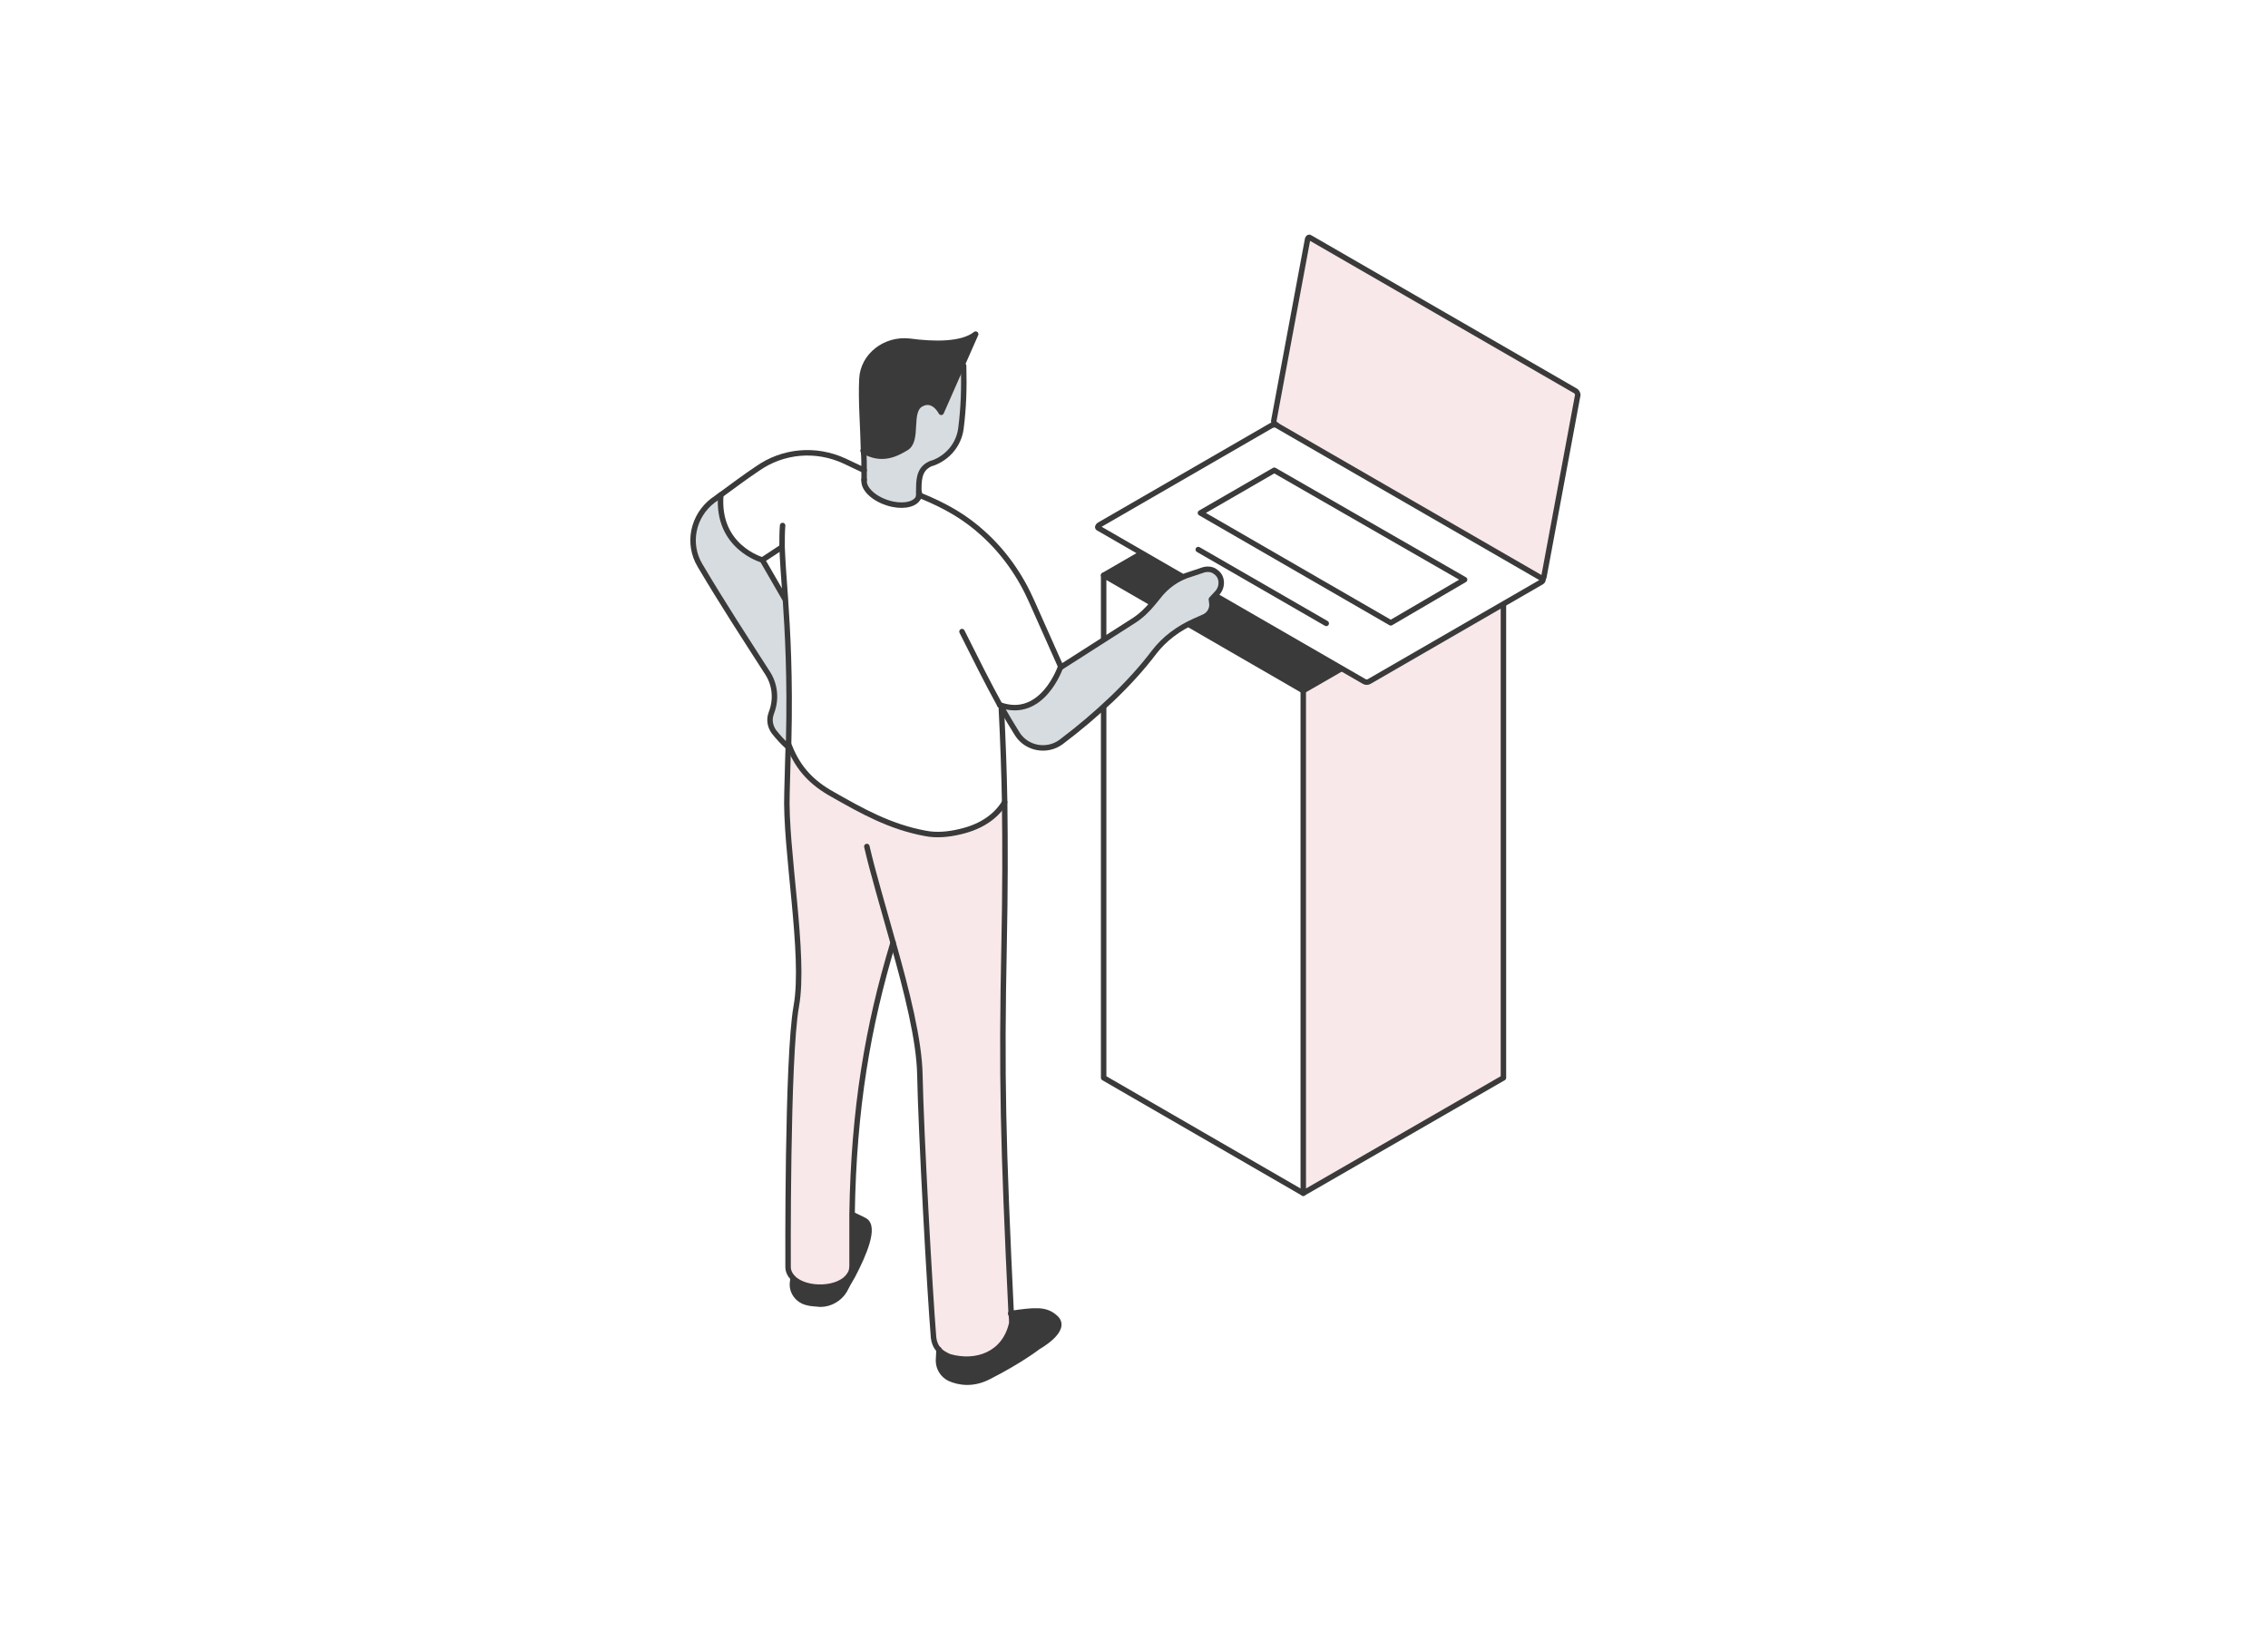 <svg xmlns="http://www.w3.org/2000/svg" xmlns:xlink="http://www.w3.org/1999/xlink" id="Calque_1" x="0px" y="0px" viewBox="0 0 414.7 301.7" style="enable-background:new 0 0 414.7 301.7;" xml:space="preserve"><style type="text/css">	.st0{fill:none;}	.st1{fill:#969A9E;}	.st2{fill:url(#SVGID_00000092443555171739749490000001103089447260593315_);}	.st3{fill:#F8E8E9;}	.st4{fill:#5F646B;}	.st5{fill:#FFFFFF;}	.st6{fill:none;stroke:#3A3A3A;stroke-linecap:round;stroke-linejoin:round;stroke-miterlimit:10;}	.st7{fill:#F8E8E9;stroke:#3A3A3A;stroke-width:0.5;stroke-miterlimit:10;}	.st8{fill:none;stroke:#FFFFFF;stroke-width:2;stroke-linecap:round;stroke-linejoin:round;stroke-dasharray:2.03,12.182;}	.st9{fill:#D7DCE0;}	.st10{fill:#3A3A3A;}	.st11{fill:#B2B2B2;}	.st12{fill:url(#SVGID_00000162315807106533047110000000173823323607780261_);}	.st13{fill:#373A3A;}	.st14{fill:none;stroke:#373A3A;stroke-linecap:round;stroke-linejoin:round;stroke-miterlimit:10;}	.st15{fill:#DAE0E5;}</style><pattern y="301.7" width="16" height="19" patternUnits="userSpaceOnUse" id="New_Pattern_Swatch_3" viewBox="5.5 -22.2 16 19" style="overflow:visible;">	<g>		<rect x="5.5" y="-22.2" class="st0" width="16" height="19"></rect>		<g>			<polygon class="st1" points="21.5,0 16,-3.2 21.5,-6.4 27,-3.2    "></polygon>			<polygon class="st1" points="13.5,-9.5 8,-12.7 13.5,-15.9 19,-12.7    "></polygon>		</g>		<g>			<polygon class="st1" points="5.5,0 0,-3.2 5.5,-6.4 11,-3.2    "></polygon>		</g>		<g>			<polygon class="st1" points="21.5,-19 16,-22.2 21.5,-25.4 27,-22.2    "></polygon>		</g>		<g>			<polygon class="st1" points="5.5,-19 0,-22.2 5.5,-25.4 11,-22.2    "></polygon>		</g>	</g></pattern><pattern y="301.7" width="16" height="19" patternUnits="userSpaceOnUse" id="SVGID_1_" viewBox="5.5 -22.2 16 19" style="overflow:visible;">	<g>		<rect x="5.5" y="-22.2" class="st0" width="16" height="19"></rect>		<g>			<rect x="5.5" y="-22.2" class="st0" width="16" height="19"></rect>			<g>				<rect x="5.5" y="-22.2" class="st0" width="16" height="19"></rect>				<g>					<rect x="5.5" y="-22.2" class="st0" width="16" height="19"></rect>					<g>						<polygon class="st1" points="21.5,-25.4 16,-22.2 21.5,-19 27,-22.2       "></polygon>						<polygon class="st1" points="13.5,-15.9 8,-12.7 13.5,-9.5 19,-12.7       "></polygon>					</g>					<g>						<polygon class="st1" points="5.5,-25.4 0,-22.2 5.5,-19 11,-22.2       "></polygon>					</g>					<g>						<polygon class="st1" points="21.5,-6.4 16,-3.2 21.5,0 27,-3.2       "></polygon>					</g>					<g>						<polygon class="st1" points="5.5,-6.4 0,-3.2 5.5,0 11,-3.2       "></polygon>					</g>				</g>			</g>		</g>	</g></pattern><pattern id="SVGID_00000112617229793428364700000012963299071933116587_" xlink:href="#SVGID_1_" patternTransform="matrix(0.217 0 0 -0.217 -24995.469 -7076.806)"></pattern><path style="fill:url(#SVGID_00000112617229793428364700000012963299071933116587_);" d="M-208.9,170.2 c-17.4-12.1-37.6-20.3-58.3-24.4c-7.9-1.6-15.5,3.4-15.6,11.9c-0.3,19.4-13.8,37-32.5,42.3c-4.3,1.2-7.2,4.7-8.4,8.6 c-9.2-1.7-18.5-3.3-27.9-3.1c-6,0.1-7.4,7.5-2.9,10.7c16.6,11.6,38.8,15.2,58.4,18.5c19.9,3.3,40.6,5.2,60.8,4.4 c17.1-0.6,42-3.8,50.2-21.3C-175.4,197.4-193.9,180.7-208.9,170.2z M-283.9,213c0.6-0.6,1.2-1.2,1.8-1.9c-0.3,0.8-0.7,1.6-1,2.4 c-0.1,0.3-0.2,0.6-0.3,0.9l-1.7-0.2C-284.7,213.8-284.3,213.4-283.9,213z M-254.8,212.9c0.2,1.2,0.5,2.5,1,3.6 c-0.9,0-1.9-0.1-2.8-0.1C-256,215.3-255.4,214.1-254.8,212.9z"></path><g id="XMLID_42_">	<g>		<path class="st3" d="M-244.7,44.2l-3,60c-1.5,29.6-16.4,64.1-39.1,89.3c-2.8,3.1-5.8,6.3-8.6,9.3c-9.6,9.8-20.2,15.7-29.8,17.2   c-3,0.5-5.8,0.7-8.6,0.8c-7.3,0.3-13.7-1.2-19.2-4.5l-0.5-0.3c-11.3-6.8-18.4-20.7-19.2-39.4l-3-56.6   c13.9-8.1,25.2-27.7,25.2-43.7l80.7-46.5C-269.9,45.7-258.6,52.2-244.7,44.2z M-310.3,171.1c20-11.6,36.3-39.7,36.3-62.8   c0-23.2-16.2-32.5-36.3-20.9s-36.3,39.7-36.3,62.8C-346.4,173.2-330.2,182.7-310.3,171.1z"></path>		<path class="st4" d="M-261.8,33.6l17.1,10.4c-13.9,8.1-25.2,1.5-25.2-14.6l0.2-0.3L-261.8,33.6z"></path>		<polygon class="st4" points="-269.7,29.3 -269.9,29.6 -350.6,76.2 -367.6,66.4 -287,19.7   "></polygon>		<path class="st5" d="M-274.1,108.3c0,23.2-16.2,51.2-36.3,62.8c-20,11.6-36.3,2.2-36.3-20.9c0-23.2,16.2-51.2,36.3-62.8   S-274.1,85.3-274.1,108.3z M-306.8,139.3l20.7-35.9l-6-3.5l-20.7,35.9l-13.7-7.9l-6,10.3l19.7,11.4L-306.8,139.3z"></path>		<path class="st4" d="M-367.6,66.4l17.1,9.8c0,16.1-11.3,35.6-25.2,43.7l-17.1-9.8C-378.9,102-367.6,82.5-367.6,66.4z"></path>		<path class="st4" d="M-353.5,216l-16.6-9.6c-11.6-6.8-18.9-20.7-19.9-39.7l-3-56.6l17.1,9.8l3,56.6   C-371.9,195.3-365,209.2-353.5,216z"></path>	</g>	<g>		<path class="st6" d="M-353.5,216c-11.3-6.8-18.4-20.7-19.2-39.4l-3-56.6c13.9-8.1,25.2-27.7,25.2-43.7l80.7-46.5   c0,16.1,11.3,22.7,25.2,14.6l-3,60c-1.5,29.6-16.4,64.1-39.1,89.3c-2.8,3.1-5.8,6.3-8.6,9.3c-9.6,9.8-20.2,15.7-29.8,17.2   c-3,0.5-5.8,0.7-8.6,0.8c-7.3,0.3-13.7-1.2-19.2-4.5"></path>		<path class="st6" d="M-274.1,108.3c0-23.2-16.2-32.5-36.3-20.9s-36.3,39.7-36.3,62.8c0,23.2,16.2,32.5,36.3,20.9   C-290.3,159.5-274.1,131.5-274.1,108.3z"></path>		<path class="st6" d="M-244.7,44.2l-17.1-10.4L-287,19.9l-80.6,46.5c0,16.1-11.3,35.6-25.2,43.7l3,56.6c1,19,8.3,33,19.9,39.7   l17.1,9.8"></path>		<line class="st6" x1="-367.6" y1="66.4" x2="-350.6" y2="76.2"></line>		<line class="st6" x1="-392.8" y1="110.1" x2="-375.9" y2="119.9"></line>	</g></g><path class="st7" d="M-299.6,117.4c0,1.4,0,2.7,0,4.1c0,3.8,0,7.5,0,11.3c0,0.8-0.4,1.4-1,1.9c-0.3,0.2-0.6,0.4-0.9,0.1 c-0.2-0.2-0.3-0.5-0.3-0.8c0-2.6,0-5.1-0.1-7.7c0-3,0-6,0-9c0-1.5,0.7-2.6,2.1-3.3c0.5-0.3,0.9-0.2,1.4,0.3c2.9,3.2,5.9,6.3,8.8,9.5 c0.2,0.2,0.4,0.4,0.6,0.7c0-1.3,0-2.5,0-3.6c0-3.9,0-7.8,0-11.7c0-0.8,0.3-1.5,1-2c0.2-0.1,0.6-0.2,0.8-0.1c0.2,0.1,0.4,0.5,0.4,0.7 c0,1.5,0,3,0,4.5c0,4.1,0,8.2,0,12.3c0,1.4-0.7,2.5-1.9,3.2c-0.7,0.4-1.1,0.3-1.6-0.3c-3-3.2-6-6.5-9-9.7 C-299.3,117.7-299.4,117.6-299.6,117.4z"></path><path class="st7" d="M-318.5,135c0-2.8,0-5.6,0-8.4c0-1.1,0.4-1.9,1.4-2.5c1.8-1,3.6-2,5.3-3.1c1-0.6,2-1.1,3.1-1.3 c1.8-0.3,3,0.4,3.4,2.2c0.4,1.9,0.1,3.7-0.6,5.4c-1.2,2.8-3.3,4.8-5.9,6.4c-1.4,0.8-2.7,1.6-4.1,2.4c-0.3,0.1-0.4,0.3-0.4,0.6 c0,1.8,0,3.7,0,5.6c0,0.8-0.3,1.5-1,2c-0.3,0.2-0.6,0.4-0.9,0.2c-0.2-0.2-0.3-0.5-0.3-0.8C-318.5,140.7-318.5,137.9-318.5,135 L-318.5,135z M-316.2,133.8l0.1,0.1c2-1.2,4-2.4,5.9-3.7c0.7-0.5,1.2-1.2,1.7-1.8c0.9-1.2,1.3-2.6,1.1-4.1c-0.2-1.3-1-1.9-2.3-1.5 c-0.8,0.2-1.5,0.6-2.2,0.9c-1.4,0.7-2.7,1.5-4,2.3c-0.3,0.2-0.4,0.3-0.4,0.6c0,1.8,0,3.6,0,5.4 C-316.2,132.6-316.2,133.2-316.2,133.8z"></path><path class="st7" d="M-329.5,148.7c0.1-0.2,0.1-0.4,0.2-0.5c1.9-6.4,3.7-12.9,5.6-19.3c0.2-0.7,0.5-1.3,1.1-1.6 c0.2-0.1,0.6-0.2,0.8-0.1c0.2,0.1,0.3,0.5,0.3,0.8c-0.2,0.9-0.4,1.7-0.6,2.5c-1.8,6.1-3.6,12.2-5.4,18.4c-0.3,1.1-0.9,2.1-2,2.7 c-0.9,0.5-1.4,0.3-1.8-0.6c-1.6-3.6-3.2-7.2-4.8-10.8c-0.4-0.9-0.8-1.8-1.2-2.7c-0.4-0.8,0.5-2.3,1.4-2.3c0.4,0,0.6,0.2,0.7,0.5 c1,2.2,1.9,4.4,2.9,6.5c0.9,2.1,1.8,4.1,2.7,6.2C-329.7,148.4-329.6,148.5-329.5,148.7z"></path><line class="st8" x1="-339.3" y1="442.2" x2="-234" y2="381"></line><line class="st8" x1="-170.1" y1="391.5" x2="-96.8" y2="488.9"></line><g id="XMLID_73_">	<g>		<path class="st3" d="M-246.7,431.6V555c0,2.5-1.6,5-4.6,6.8l-49.9,28.8c-7,3.9-19,3.4-27-1.1l-60.1-34.7c-4.3-2.5-6.6-5.7-6.6-8.8   V422.6c0,3,2.3,6.3,6.6,8.8l60.1,34.7c8,4.6,20,5.2,27,1.1l49.9-28.8C-248.3,436.6-246.7,434.1-246.7,431.6z M-261.9,520.8v-46.7   c0-2.9-1.8-4.3-3.9-3l-15.7,9.1c-2.1,1.3-3.9,4.6-3.9,7.7v46.8c0,2.9,1.8,4.3,3.9,3l15.7-9.1   C-263.7,527.2-261.9,523.8-261.9,520.8z M-329.7,499.3c0-3.6-2.1-7.5-4.6-9.1l-41.7-24.1c-0.7-0.4-1.3-0.5-2-0.5   c-1.6,0-2.9,1.6-2.9,4.1c0,3.6,2.1,7.5,4.8,9.1l41.8,24.1c0.7,0.4,1.3,0.5,1.8,0.5C-330.7,503.4-329.7,502-329.7,499.3z    M-329.7,523.1c0-3.6-2.1-7.5-4.6-9.1l-41.7-24.1c-0.7-0.4-1.3-0.5-2-0.5c-1.6,0-2.9,1.6-2.9,4.1c0,3.6,2.1,7.5,4.8,9.1l41.8,24.1   c0.7,0.4,1.3,0.5,2,0.5C-330.7,527.2-329.7,525.8-329.7,523.1z M-329.7,546.9c0-3.6-2.1-7.5-4.6-9.1l-41.7-24.1   c-0.7-0.4-1.3-0.5-2-0.5c-1.6,0-2.9,1.6-2.9,4.1c0,3.6,2.1,7.5,4.8,9.1l41.8,24.1c0.7,0.4,1.3,0.5,1.8,0.5   C-330.7,551-329.7,549.6-329.7,546.9z"></path>		<path class="st3" d="M-246.7,431.6c0,2.5-1.6,5-4.6,6.8l-49.9,28.8c-7,3.9-19,3.4-27-1.1l-60.1-34.7c-4.3-2.5-6.6-5.7-6.6-8.8   c0-2.5,1.6-5,4.6-6.8l49.9-28.8c7-3.9,19-3.4,27,1.1l60.1,34.7C-249,425.3-246.7,428.5-246.7,431.6z M-289.3,433.4   c2.1-1.3,1.8-3.2-0.5-4.6l-33.8-19.5c-2.3-1.4-5.9-1.6-8-0.4l-20.7,12c-2.1,1.3-1.8,3.2,0.5,4.6L-318,445c2.3,1.4,5.9,1.6,8,0.4   L-289.3,433.4z"></path>		<path class="st9" d="M-261.9,474.1v46.8c0,2.9-1.8,6.4-3.9,7.7l-15.7,9.1c-2.1,1.3-3.9,0-3.9-3v-47c0-2.9,1.8-6.4,3.9-7.7   l15.7-9.1C-263.7,469.6-261.9,471.1-261.9,474.1z M-273.7,495.7c2.7-1.6,4.8-5.4,4.8-8.4s-2.1-4.3-4.8-2.9   c-2.7,1.6-4.8,5.4-4.8,8.4C-278.5,495.9-276.4,497.2-273.7,495.7z"></path>		<path class="st5" d="M-268.9,487.3c0,3-2.1,6.8-4.8,8.4c-2.7,1.6-4.8,0.4-4.8-2.9c0-3,2.1-6.8,4.8-8.4   C-271,482.9-268.9,484.1-268.9,487.3z"></path>		<path class="st10" d="M-289.8,428.7c2.3,1.4,2.7,3.4,0.5,4.6l-20.7,12c-2.1,1.3-5.7,1.1-8-0.4l-33.8-19.5   c-2.3-1.4-2.7-3.4-0.5-4.6l20.7-12c2.1-1.3,5.7-1.1,8,0.4L-289.8,428.7z"></path>		<path class="st9" d="M-334.3,490.4c2.7,1.4,4.6,5.5,4.6,9.1c0,2.7-1.3,4.1-2.9,4.1c-0.5,0-1.3-0.2-1.8-0.5l-41.7-24.1   c-2.7-1.4-4.8-5.5-4.8-9.1c0-2.7,1.3-4.1,2.9-4.1c0.5,0,1.3,0.2,2,0.5L-334.3,490.4z"></path>		<path class="st9" d="M-334.3,514c2.7,1.4,4.6,5.5,4.6,9.1c0,2.7-1.3,4.1-2.9,4.1c-0.5,0-1.3-0.2-2-0.5l-41.7-24.1   c-2.7-1.4-4.8-5.5-4.8-9.1c0-2.7,1.3-4.1,2.9-4.1c0.5,0,1.3,0.2,2,0.5L-334.3,514z"></path>		<path class="st9" d="M-334.3,537.8c2.7,1.4,4.6,5.5,4.6,9.1c0,2.7-1.3,4.1-2.9,4.1c-0.5,0-1.3-0.2-1.8-0.5l-41.7-24.1   c-2.7-1.4-4.8-5.5-4.8-9.1c0-2.7,1.3-4.1,2.9-4.1c0.5,0,1.3,0.2,2,0.5L-334.3,537.8z"></path>	</g>	<g>		<path class="st6" d="M-246.7,431.6c0,2.5-1.6,5-4.6,6.8l-49.9,28.8c-7,3.9-19,3.4-27-1.1l-60.1-34.7c-4.3-2.5-6.6-5.7-6.6-8.8   c0-2.5,1.6-5,4.6-6.8l49.9-28.8c7-3.9,19-3.4,27,1.1l60.1,34.7C-249,425.3-246.7,428.5-246.7,431.6z"></path>		<path class="st6" d="M-289.3,433.4l-20.7,12c-2.1,1.3-5.7,1.1-8-0.4l-33.8-19.5c-2.3-1.4-2.7-3.4-0.5-4.6l20.7-12   c2.1-1.3,5.7-1.1,8,0.4l33.8,19.5C-287.5,430.1-287.1,432.1-289.3,433.4z"></path>		<path class="st6" d="M-246.7,431.6V555c0,2.5-1.6,5-4.6,6.8l-49.9,28.8c-7,3.9-19,3.4-27-1.1l-60.1-34.7c-4.3-2.5-6.6-5.7-6.6-8.8   V422.6"></path>		<path class="st6" d="M-334.3,502.9l-41.7-24.1c-2.7-1.4-4.8-5.5-4.8-9.1c0-2.7,1.3-4.1,2.9-4.1c0.5,0,1.3,0.2,2,0.5l41.6,24.1   c2.7,1.4,4.6,5.5,4.6,9.1c0,2.7-1.3,4.1-2.9,4.1C-333.1,503.4-333.8,503.3-334.3,502.9z"></path>		<path class="st6" d="M-334.3,526.7l-41.7-24.1c-2.7-1.4-4.8-5.5-4.8-9.1c0-2.7,1.3-4.1,2.9-4.1c0.5,0,1.3,0.2,2,0.5l41.6,24.1   c2.7,1.4,4.6,5.5,4.6,9.1c0,2.7-1.3,4.1-2.9,4.1C-333.1,527.2-333.8,527-334.3,526.7z"></path>		<path class="st6" d="M-334.3,550.5l-41.7-24.1c-2.7-1.4-4.8-5.5-4.8-9.1c0-2.7,1.3-4.1,2.9-4.1c0.5,0,1.3,0.2,2,0.5l41.6,24.1   c2.7,1.4,4.6,5.5,4.6,9.1c0,2.7-1.3,4.1-2.9,4.1C-333.1,551-333.8,550.8-334.3,550.5z"></path>		<path class="st6" d="M-265.8,528.5l-15.7,9.1c-2.1,1.3-3.9,0-3.9-3v-46.8c0-2.9,1.8-6.4,3.9-7.7l15.7-9.1c2.1-1.3,3.9,0,3.9,3   v46.8C-261.9,523.8-263.7,527.2-265.8,528.5z"></path>		<path class="st6" d="M-268.9,487.3c0-3-2.1-4.3-4.8-2.9c-2.7,1.6-4.8,5.4-4.8,8.4s2.1,4.3,4.8,2.9   C-271,494.1-268.9,490.4-268.9,487.3z"></path>	</g></g><g id="XMLID_28_">	<g>		<polygon class="st3" points="-136.1,366.7 -136.1,388.6 -141.8,390 -141.8,381.2 -149,376.5 -146.1,369.1   "></polygon>		<path class="st5" d="M-173,376.9c1.6-1.3,2.9-2.7,3.9-4.2c0.6-0.8,1-1.7,1.4-2.6c4-10.2-7.1-20.4-24.8-22.7   c-17.7-2.3-35.3,4.1-39.3,14.3c-1.5,3.8-0.9,7.6,1.4,11c1,1.5,2.3,2.9,3.9,4.1c4.5,3.7,11.3,6.5,19.5,7.5   C-193.7,386.2-180.4,383-173,376.9z M-137.4,358.6l1.3,8.1l-10,2.4l-2.9,7.4l7.2,4.7l-7.2,7l-10.5-1.4l-9.9,5l1.1,6.2l-13,3.1   l-7.1-4.7l-13.1,0.7l-5.5,5.4l-13.7-1.8l-0.9-6.2l-11.3-3.9l-9.9,2.5l-9.2-6.1l5.6-5.4l-5.2-7l-10.6-1.4l-1.3-8.1l5.7-1.4l0,0   l4.3-1l2.9-7.4l-7.2-4.7l7.2-7l10.5,1.4l9.9-5l-1.1-6.2l12.9-3.2l7.1,4.7l13.1-0.7l5.5-5.4l13.7,1.8l0.9,6.2l11.3,3.9l9.9-2.5   l9.2,6.1l-5.6,5.4l5.2,7l0.4,0.1l0,0L-137.4,358.6z"></path>		<polygon class="st5" points="-141.8,390 -141.8,403.1 -149,410.1 -149,388.1 -141.8,381.2   "></polygon>		<polygon class="st3" points="-147.6,344.9 -147.6,357.3 -147.6,357.3 -148,357.2 -153.2,350.3   "></polygon>		<polygon class="st3" points="-149,398.4 -149,410.1 -159.6,408.6 -168.4,413.1 -168.4,397.9 -169.5,391.7 -159.6,386.7    -149,388.1   "></polygon>		<path class="st3" d="M-192.5,347.4c17.7,2.3,28.8,12.5,24.8,22.7c-0.4,0.9-0.8,1.8-1.4,2.6c-1,1.5-2.3,2.9-3.9,4.2   c-4.5-3.7-11.3-6.4-19.5-7.5c-13.3-1.7-26.6,1.5-34.1,7.5c-1.6-1.3-2.9-2.7-3.9-4.1c-2.3-3.4-2.9-7.2-1.4-11   C-227.8,351.5-210.2,345.1-192.5,347.4z"></path>		<polygon class="st5" points="-168.4,413.1 -168.4,419.9 -181.3,423 -181.3,401.1 -168.4,397.9   "></polygon>		<polygon class="st3" points="-181.3,401.1 -181.3,423 -188.4,418.3 -201.5,419 -207,424.4 -207,402.5 -201.5,397.1 -188.4,396.4      "></polygon>		<polygon class="st5" points="-207,402.5 -207,424.4 -220.7,422.6 -220.7,400.7   "></polygon>		<polygon class="st3" points="-220.7,400.7 -220.7,422.6 -221.6,416.4 -232.9,412.5 -242.8,415 -242.8,393 -232.9,390.5    -221.6,394.4   "></polygon>		<polygon class="st5" points="-242.8,393 -242.8,415 -252.1,408.9 -252.1,386.9   "></polygon>		<polygon class="st3" points="-251.6,374.6 -246.4,381.6 -252.1,386.9 -252.1,396.5 -262.2,395.2 -263.5,387.1 -263.5,365.2    -262.2,373.3   "></polygon>		<polygon class="st3" points="-250.6,355.4 -253.5,362.8 -257.7,363.8 -257.8,363.8 -257.8,350.7   "></polygon>	</g>	<g>		<polygon class="st6" points="-141.8,381.2 -149,376.5 -146.1,369.1 -136.1,366.7 -137.4,358.6 -147.6,357.3 -147.6,357.3    -148,357.2 -153.2,350.3 -147.6,344.9 -156.8,338.8 -166.7,341.3 -178,337.4 -178.9,331.2 -192.6,329.4 -198.1,334.8    -211.2,335.5 -218.3,330.7 -231.2,333.9 -230.1,340.2 -240,345.2 -250.6,343.7 -257.8,350.7 -250.6,355.4 -253.5,362.8    -257.7,363.8 -257.7,363.8 -263.5,365.2 -262.2,373.3 -251.6,374.6 -246.4,381.6 -252.1,386.9 -242.8,393 -232.9,390.5    -221.6,394.4 -220.7,400.7 -207,402.5 -201.5,397.1 -188.4,396.4 -181.3,401.1 -168.4,397.9 -169.5,391.7 -159.6,386.7    -149,388.1   "></polygon>		<path class="st6" d="M-226.6,376.9c-1.6-1.3-2.9-2.7-3.9-4.1c-2.3-3.4-2.9-7.2-1.4-11c4-10.2,21.6-16.6,39.3-14.3   s28.8,12.5,24.8,22.7c-0.4,0.9-0.8,1.8-1.4,2.6c-1,1.5-2.3,2.9-3.9,4.2c-7.5,6.1-20.7,9.3-34.1,7.5   C-215.3,383.3-222.1,380.6-226.6,376.9z"></path>		<path class="st6" d="M-226.6,376.9L-226.6,376.9c7.5-6.1,20.8-9.3,34.1-7.5c8.2,1.1,15,3.9,19.5,7.5l0,0"></path>		<polyline class="st6" points="-263.5,365.2 -263.5,387.1 -262.2,395.2 -252.1,396.5   "></polyline>		<line class="st6" x1="-257.8" y1="350.7" x2="-257.8" y2="363.8"></line>		<line class="st6" x1="-242.8" y1="393" x2="-242.8" y2="415"></line>		<line class="st6" x1="-220.7" y1="400.7" x2="-220.7" y2="422.6"></line>		<line class="st6" x1="-207" y1="402.5" x2="-207" y2="424.4"></line>		<line class="st6" x1="-181.3" y1="401.1" x2="-181.3" y2="423"></line>		<polyline class="st6" points="-168.4,397.9 -168.4,419.9 -181.3,423 -188.4,418.3 -201.5,419 -207,424.4 -220.7,422.6    -221.6,416.4 -232.9,412.5 -242.8,415 -252.1,408.9 -252.1,386.9   "></polyline>		<polyline class="st6" points="-136.1,366.7 -136.1,388.6 -141.8,390   "></polyline>		<line class="st6" x1="-149" y1="388.1" x2="-149" y2="410.1"></line>		<polyline class="st6" points="-141.8,381.2 -141.8,403.1 -149,410.1 -159.6,408.6 -168.4,413.1   "></polyline>		<line class="st6" x1="-147.6" y1="344.9" x2="-147.6" y2="357.3"></line>	</g></g><g>	<path class="st9" d="M-30.2,494.9v6.1c0,7.3-4.4,15.7-9.8,18.8l-112.1,64.7c-2.5,1.5-4.8,1.5-6.6,0.4c-2-1.2-3.3-4-3.3-7.9v-6.1  L-30.2,494.9z"></path>	<path class="st5" d="M-30.2,415.8v79.1L-162,571v-79.1c0-7.3,4.4-15.7,9.8-18.8l112.1-64.7c2.4-1.4,4.6-1.5,6.3-0.6  C-31.6,408.9-30.2,411.7-30.2,415.8z M-40.7,450.2v-21.1c0-1.2-0.9-1.7-1.9-1.1c-1.1,0.6-1.9,2.1-1.9,3.4v21c0,1.2,0.9,1.7,1.9,1.1  C-41.5,452.9-40.7,451.4-40.7,450.2z M-50.4,465v-17c0-1.2-0.9-1.7-1.9-1.1c-1.1,0.6-1.9,2.1-1.9,3.4v17c0,1.2,0.9,1.7,1.9,1.1  C-51.2,467.8-50.4,466.3-50.4,465z M-60.1,481.4v-20c0-1.2-0.9-1.7-1.9-1.1c-1.1,0.6-1.9,2.1-1.9,3.4v20c0,1.2,0.9,1.7,1.9,1.1  C-61,484.1-60.1,482.6-60.1,481.4z M-69.8,473.7v-11.8c0-1.2-0.9-1.7-1.9-1.1c-1.1,0.6-1.9,2.1-1.9,3.4V476c0,1.2,0.9,1.7,1.9,1.1  C-70.7,476.4-69.8,474.9-69.8,473.7z M-79.6,471.5v-20c0-1.2-0.9-1.7-1.9-1.1c-1.1,0.6-1.9,2.1-1.9,3.4v20c0,1.2,0.9,1.7,1.9,1.1  C-80.4,474.3-79.6,472.8-79.6,471.5z M-89.3,497.5v-25.2c0-1.2-0.9-1.7-1.9-1.1c-1.1,0.6-1.9,2.1-1.9,3.4v25.2  c0,1.2,0.9,1.7,1.9,1.1C-90.2,500.2-89.3,498.7-89.3,497.5z M-99,498.3v-9.2c0-1.2-0.9-1.7-1.9-1.1c-1.1,0.6-1.9,2.1-1.9,3.4v9.2  c0,1.2,0.9,1.7,1.9,1.1C-99.9,501.1-99,499.5-99,498.3z M-108.8,512.4v-16.6c0-1.2-0.9-1.7-1.9-1.1c-1.1,0.6-1.9,2.1-1.9,3.4v16.7  c0,1.2,0.9,1.7,1.9,1.1C-109.6,515.2-108.8,513.7-108.8,512.4z M-118.5,509.5V488c0-1.2-0.9-1.7-1.9-1.1c-1.1,0.6-1.9,2.1-1.9,3.4  v21.5c0,1.2,0.9,1.7,1.9,1.1C-119.4,512.3-118.5,510.8-118.5,509.5z M-128.2,505.9v-30c0-1.2-0.9-1.7-1.9-1.1  c-1.1,0.6-1.9,2.1-1.9,3.4v30c0,1.2,0.9,1.7,1.9,1.1C-129.1,508.7-128.2,507.2-128.2,505.9z M-138,513.4v-11.5  c0-1.2-0.9-1.7-1.9-1.1c-1.1,0.6-1.9,2.1-1.9,3.4v11.5c0,1.2,0.9,1.7,1.9,1.1C-138.8,516.1-138,514.6-138,513.4z M-140.4,542.6  v-3.5c0-2.6-1.6-3.8-3.5-2.7l-4.1,2.4c-2,1.1-3.5,4.2-3.5,6.8v3.5c0,2.6,1.6,3.8,3.5,2.7l4.1-2.4  C-141.9,548.2-140.4,545.2-140.4,542.6z M-147.7,517.9V509c0-1.2-0.9-1.7-1.9-1.1c-1.1,0.6-1.9,2.1-1.9,3.4v8.9  c0,1.2,0.9,1.7,1.9,1.1C-148.6,520.6-147.7,519.1-147.7,517.9z"></path>	<path class="st3" d="M-33.7,407.7L-33.7,407.7c-1.7-0.9-3.9-0.8-6.3,0.6L-152.1,473c-5.4,3.1-9.8,11.6-9.8,18.8V577  c0,3.9,1.3,6.6,3.3,7.9l0,0l-12.9-7.5c-2.1-1.2-3.4-4-3.4-8v-85.2c0-7.3,4.4-15.7,9.8-18.8L-53,400.6c2.5-1.4,4.7-1.5,6.4-0.5  L-33.7,407.7z"></path>	<path class="st10" d="M-40.7,429.1v21.1c0,1.2-0.9,2.7-1.9,3.4c-1.1,0.6-1.9,0.1-1.9-1.1v-21.1c0-1.2,0.9-2.7,1.9-3.4  C-41.5,427.4-40.7,427.9-40.7,429.1z"></path>	<path class="st10" d="M-50.4,448v17c0,1.2-0.9,2.7-1.9,3.4c-1.1,0.6-1.9,0.1-1.9-1.1v-17c0-1.2,0.9-2.7,1.9-3.4  C-51.2,446.3-50.4,446.8-50.4,448z"></path>	<path class="st10" d="M-60.1,461.4v20c0,1.2-0.9,2.7-1.9,3.4c-1.1,0.6-1.9,0.1-1.9-1.1v-20c0-1.2,0.9-2.7,1.9-3.4  C-61,459.7-60.1,460.2-60.1,461.4z"></path>	<path class="st10" d="M-69.8,461.9v11.8c0,1.2-0.9,2.7-1.9,3.4c-1.1,0.6-1.9,0.1-1.9-1.1v-11.8c0-1.2,0.9-2.7,1.9-3.4  C-70.7,460.1-69.8,460.6-69.8,461.9z"></path>	<path class="st10" d="M-79.6,451.6v20c0,1.2-0.9,2.7-1.9,3.4c-1.1,0.6-1.9,0.1-1.9-1.1v-20c0-1.2,0.9-2.7,1.9-3.4  C-80.4,449.8-79.6,450.3-79.6,451.6z"></path>	<path class="st10" d="M-89.3,472.3v25.2c0,1.2-0.9,2.7-1.9,3.4c-1.1,0.6-1.9,0.1-1.9-1.1v-25.2c0-1.2,0.9-2.7,1.9-3.4  C-90.2,470.6-89.3,471.1-89.3,472.3z"></path>	<path class="st10" d="M-99,489.1v9.2c0,1.2-0.9,2.7-1.9,3.4c-1.1,0.6-1.9,0.1-1.9-1.1v-9.2c0-1.2,0.9-2.7,1.9-3.4  C-99.9,487.3-99,487.8-99,489.1z"></path>	<path class="st10" d="M-108.8,495.8v16.6c0,1.2-0.9,2.7-1.9,3.4c-1.1,0.6-1.9,0.1-1.9-1.1V498c0-1.2,0.9-2.7,1.9-3.4  C-109.6,494.1-108.8,494.6-108.8,495.8z"></path>	<path class="st10" d="M-118.5,488.1v21.5c0,1.2-0.9,2.7-1.9,3.4c-1.1,0.6-1.9,0.1-1.9-1.1v-21.5c0-1.2,0.9-2.7,1.9-3.4  C-119.4,486.4-118.5,486.9-118.5,488.1z"></path>	<path class="st10" d="M-128.2,475.9v30c0,1.2-0.9,2.7-1.9,3.4c-1.1,0.6-1.9,0.1-1.9-1.1v-30c0-1.2,0.9-2.7,1.9-3.4  C-129.1,474.2-128.2,474.7-128.2,475.9z"></path>	<path class="st10" d="M-138,501.9v11.5c0,1.2-0.9,2.7-1.9,3.4c-1.1,0.6-1.9,0.1-1.9-1.1v-11.5c0-1.2,0.9-2.7,1.9-3.4  C-138.8,500.2-138,500.7-138,501.9z"></path>	<path class="st10" d="M-140.4,539.1v3.5c0,2.6-1.6,5.6-3.5,6.8l-4.1,2.4c-2,1.1-3.5-0.1-3.5-2.7v-3.5c0-2.6,1.6-5.6,3.5-6.8  l4.1-2.4C-141.9,535.3-140.4,536.5-140.4,539.1z"></path>	<path class="st10" d="M-147.7,509v8.9c0,1.2-0.9,2.7-1.9,3.4c-1.1,0.6-1.9,0.1-1.9-1.1v-8.9c0-1.2,0.9-2.7,1.9-3.4  C-148.6,507.3-147.7,507.8-147.7,509z"></path>	<path class="st6" d="M-30.2,494.9v6.1c0,7.3-4.4,15.7-9.8,18.8l-112.1,64.7c-2.5,1.5-4.8,1.5-6.6,0.4c-2-1.2-3.3-4-3.3-7.9v-85.2  c0-7.3,4.4-15.7,9.8-18.8l112.1-64.7c2.4-1.4,4.6-1.5,6.3-0.6c2.2,1.2,3.5,4,3.5,8v79.2H-30.2z"></path>	<line class="st6" x1="-162" y1="571" x2="-30.2" y2="494.9"></line>	<path class="st6" d="M-149.6,521.3c-1.1,0.6-1.9,0.1-1.9-1.1v-8.9c0-1.2,0.9-2.7,1.9-3.4c1.1-0.6,1.9-0.1,1.9,1.1v8.9  C-147.7,519.1-148.6,520.6-149.6,521.3z"></path>	<path class="st6" d="M-139.9,516.7c-1.1,0.6-1.9,0.1-1.9-1.1v-11.5c0-1.2,0.9-2.7,1.9-3.4c1.1-0.6,1.9-0.1,1.9,1.1v11.6  C-138,514.6-138.8,516.1-139.9,516.7z"></path>	<path class="st6" d="M-130.2,509.3c-1.1,0.6-1.9,0.1-1.9-1.1v-30c0-1.2,0.9-2.7,1.9-3.4c1.1-0.6,1.9-0.1,1.9,1.1v30  C-128.2,507.2-129.1,508.7-130.2,509.3z"></path>	<path class="st6" d="M-120.4,512.9c-1.1,0.6-1.9,0.1-1.9-1.1v-21.5c0-1.2,0.9-2.7,1.9-3.4c1.1-0.6,1.9-0.1,1.9,1.1v21.5  C-118.5,510.8-119.4,512.3-120.4,512.9z"></path>	<path class="st6" d="M-110.7,515.8c-1.1,0.6-1.9,0.1-1.9-1.1V498c0-1.2,0.9-2.7,1.9-3.4c1.1-0.6,1.9-0.1,1.9,1.1v16.7  C-108.8,513.7-109.6,515.2-110.7,515.8z"></path>	<path class="st6" d="M-101,501.7c-1.1,0.6-1.9,0.1-1.9-1.1v-9.2c0-1.2,0.9-2.7,1.9-3.4c1.1-0.6,1.9-0.1,1.9,1.1v9.2  C-99,499.5-99.9,501.1-101,501.7z"></path>	<path class="st6" d="M-91.2,500.9c-1.1,0.6-1.9,0.1-1.9-1.1v-25.2c0-1.2,0.9-2.7,1.9-3.4c1.1-0.6,1.9-0.1,1.9,1.1v25.2  C-89.3,498.7-90.2,500.2-91.2,500.9z"></path>	<path class="st6" d="M-81.5,474.9c-1.1,0.6-1.9,0.1-1.9-1.1v-20c0-1.2,0.9-2.7,1.9-3.4c1.1-0.6,1.9-0.1,1.9,1.1v20  C-79.6,472.8-80.4,474.3-81.5,474.9z"></path>	<path class="st6" d="M-71.8,477c-1.1,0.6-1.9,0.1-1.9-1.1v-11.8c0-1.2,0.9-2.7,1.9-3.4c1.1-0.6,1.9-0.1,1.9,1.1v11.8  C-69.8,474.9-70.7,476.4-71.8,477z"></path>	<path class="st6" d="M-62.1,484.8c-1.1,0.6-1.9,0.1-1.9-1.1v-20c0-1.2,0.9-2.7,1.9-3.4c1.1-0.6,1.9-0.1,1.9,1.1v20  C-60.1,482.6-61,484.1-62.1,484.8z"></path>	<path class="st6" d="M-52.3,468.4c-1.1,0.6-1.9,0.1-1.9-1.1v-17c0-1.2,0.9-2.7,1.9-3.4c1.1-0.6,1.9-0.1,1.9,1.1v17  C-50.4,466.3-51.2,467.8-52.3,468.4z"></path>	<path class="st6" d="M-42.6,453.5c-1.1,0.6-1.9,0.1-1.9-1.1v-21.1c0-1.2,0.9-2.7,1.9-3.4c1.1-0.6,1.9-0.1,1.9,1.1v21.1  C-40.7,451.4-41.5,452.9-42.6,453.5z"></path>	<path class="st6" d="M-143.9,549.3l-4.1,2.4c-2,1.1-3.5-0.1-3.5-2.7v-3.5c0-2.6,1.6-5.6,3.5-6.8l4.1-2.4c2-1.1,3.5,0.1,3.5,2.7v3.5  C-140.4,545.2-141.9,548.2-143.9,549.3z"></path>	<path class="st6" d="M-33.6,407.8l-13.1-7.6c-1.7-1-4-0.9-6.4,0.5l-112.2,64.8c-5.4,3.1-9.8,11.6-9.8,18.8v85.2c0,4,1.3,6.8,3.4,8  l13.1,7.6"></path></g><g>	<path class="st9" d="M-165.2,139l56.3,32.5c2.4,1.4,5.4,1.4,7.8,0l71-41.3c2.6-1.5,2.6-5.2,0-6.7L-86.5,91c-2.4-1.4-5.4-1.4-7.8,0  l-71,41.3C-167.8,133.8-167.8,137.5-165.2,139z"></path>	<g>		<path class="st3" d="M-144.9,17.7C-133.3-2.5-118-18-102.7-26.9c15.3-8.8,30.6-11,42.4-4.3L-75.5-40c-11.7-6.7-27-4.6-42.4,4.3   c-15.3,8.8-30.6,24.4-42.2,44.6c-23.3,40.3-23.2,83.9,0.3,97.2l15.2,8.8C-168.1,101.5-168.2,58-144.9,17.7z"></path>		<path class="st10" d="M-60.3-31.2c-11.7-6.7-27-4.6-42.4,4.3C-118-18-133.3-2.5-144.9,17.7c-23.3,40.3-23.2,83.9,0.3,97.2   l38.1,21.7c1.2,0.7,2.8,0.5,4.3-0.4c1.6-0.9,3.1-2.5,4.3-4.5L-60,66C-36.8,25.7-36.9-17.8-60.3-31.2z"></path>		<polygon class="st11" points="-104.4,86.9 -111,83 -111.1,59.9 -104.4,63.8   "></polygon>		<polygon class="st5" points="-84.3,28.9 -91,25.1 -70.8,13.4 -64.2,17.3   "></polygon>		<polygon class="st11" points="-124.6,75.4 -131.2,71.5 -131.3,48.3 -124.6,52.2   "></polygon>		<polygon class="st5" points="-124.6,52.2 -131.3,48.3 -111.2,36.7 -104.5,40.6   "></polygon>		<polygon class="st11" points="-104.5,40.6 -111.2,36.7 -111.2,13.5 -104.6,17.4   "></polygon>		<polygon class="st5" points="-104.6,17.4 -111.2,13.5 -91.1,1.9 -84.4,5.8   "></polygon>		<polygon class="st3" points="-84.4,5.8 -84.3,28.9 -64.2,17.3 -64.1,40.5 -84.3,52.1 -84.2,75.2 -104.4,86.9 -104.4,63.8    -124.6,75.4 -124.6,52.2 -104.5,40.6 -104.6,17.4   "></polygon>	</g></g><g>			<pattern id="SVGID_00000005979374972477316610000006379878258465123993_" xlink:href="#New_Pattern_Swatch_3" patternTransform="matrix(0.16 0 0 0.16 -6709.696 -7019.421)">	</pattern>	<path style="fill:url(#SVGID_00000005979374972477316610000006379878258465123993_);" d="M637.3,299.6c-2.6-10.2-16.7-8.9-24.9-9.7  c-4.1-0.4-8.1-0.8-12.2-1c-1.6-0.4-3.1-0.7-4.3-0.9c-2.9-0.5-5.5-0.1-7.6,1.1c-1.9,0.4-3.7,1.3-5.3,2.7c-1.4,1.3-2,3.8-1.3,5.7  c-2.7,2.5-7.6,4.6-9.8,5.9c-6.2,3.8-12.4,7.5-18.7,11.1c-10.8,6.1-22.2,11.2-33,17.1c-1.3,0.4-2.7,1-3.9,2  c-0.9,0.7-1.8,1.4-2.7,2.2c-1.6,1.4-2.4,3-2.8,4.8c-2.4,0.3-4.7,1.2-6.5,3.2c-1.7,2-2.1,4.5-0.9,6.8c3.5,6.7,13.9,6.4,20.5,7.2  c7,0.8,14.3,1.8,21.3,1.1c7.7-0.8,14.2-5.4,20.8-9.1c6.7-3.8,42.4-24.1,43.4-24.6c4.3-1.1,8.5-2.9,12.4-5.1  C628.3,316.4,639.5,308.5,637.3,299.6z M599.2,309.3c-0.8,0.4-1.7,0.8-2.4,1.3L596,311c0.7-0.7,1.3-1.3,1.9-2  C598.4,309.1,598.8,309.2,599.2,309.3z"></path>	<g>		<g id="XMLID_138_">			<g>				<path class="st5" d="M591.8,175.2v117c0,3.6-1.9,7-5.1,8.8l-79.5,45.9c-1.2,0.7-2.3,0.7-3.1,0.3l0,0c-1-0.6-1.7-2-1.7-3.9V226.5     l89.4-51.6V175.2z"></path>				<path class="st13" d="M590.1,160L590.1,160c1.1,0.6,1.7,2,1.7,3.9v11l-89.4,51.6v-11c0-3.6,2.2-7.7,4.8-9.2l79.7-46     C588.1,159.6,589.2,159.5,590.1,160z"></path>				<path class="st3" d="M587,160.2l-79.7,46c-2.7,1.5-4.8,5.7-4.8,9.2v127.7c0,1.9,0.6,3.3,1.7,3.9l-9.2-5.3c-1-0.6-1.7-2-1.7-3.9     V210.2c0-3.6,2.2-7.7,4.8-9.2l79.7-46c1.2-0.7,2.3-0.7,3.1-0.3l9.2,5.3C589.2,159.5,588.1,159.6,587,160.2z"></path>			</g>			<g>				<path class="st14" d="M580.9,154.7c-0.8-0.5-1.9-0.4-3.1,0.3L498,201c-2.7,1.5-4.8,5.7-4.8,9.2v127.7c0,1.9,0.6,3.3,1.7,3.9"></path>				<path class="st14" d="M504.1,347.1c0.8,0.5,1.9,0.4,3.1-0.3l79.5-45.9c3.1-1.8,5.1-5.1,5.1-8.8V163.9c0-1.9-0.6-3.3-1.7-3.9"></path>				<path class="st14" d="M590.1,160c-0.8-0.5-1.9-0.4-3.1,0.3l-79.7,46c-2.7,1.5-4.8,5.7-4.8,9.2v127.7c0,1.9,0.6,3.3,1.7,3.9"></path>				<line class="st14" x1="502.4" y1="226.5" x2="591.8" y2="174.9"></line>				<line class="st14" x1="580.9" y1="154.7" x2="590.1" y2="160"></line>				<line class="st14" x1="494.9" y1="341.8" x2="504.1" y2="347.1"></line>			</g>		</g>		<path class="st3" d="M526.8,204.1c0,1.6,1.1,2.2,2.4,1.4c1.3-0.8,2.4-2.7,2.4-4.2c0-1.6-1.1-2.2-2.4-1.4   C527.9,200.7,526.8,202.6,526.8,204.1z"></path>		<path class="st15" d="M518.2,209.1c0,1.6,1.1,2.2,2.4,1.4c1.3-0.8,2.4-2.7,2.4-4.2s-1.1-2.2-2.4-1.4   C519.3,205.7,518.2,207.6,518.2,209.1z"></path>		<path class="st5" d="M509.6,214.1c0,1.6,1.1,2.2,2.4,1.4c1.3-0.8,2.4-2.7,2.4-4.2c0-1.6-1.1-2.2-2.4-1.4   C510.7,210.6,509.6,212.5,509.6,214.1z"></path>		<g id="XMLID_140_">			<g>				<path class="st13" d="M575.5,240.7v45l-12.8,7.4v-17.4l3.3,1.9l6-10.4l-11.2-6.5l-4.8,2.7c-0.8,3.4-3.1,7-6,8.6     c-2.2,1.3-4.2,1.1-5.3-0.4c-0.3-0.4-0.5-0.8-0.7-1.3l-4.8,2.7l-11.2,19.5l6,3.5l3.3-5.7v17.4l-13.2,7.6v-45L575.5,240.7z"></path>				<path class="st5" d="M572,267.1l-6,10.4l-3.3-1.9V293l-25.3,14.6v-17.4l-3.3,5.7l-6-3.5l11.2-19.5l4.8-2.7     c0.2,0.5,0.4,1,0.7,1.3c1.1,1.4,3.1,1.7,5.3,0.4c2.8-1.6,5.2-5.2,6-8.6l4.8-2.7L572,267.1z"></path>			</g>			<g>				<path class="st14" d="M537.4,307.7v-17.4l-3.3,5.7l-6-3.5l11.2-19.5l4.8-2.7c0.2,0.5,0.4,1,0.7,1.3c1.1,1.4,3.1,1.7,5.3,0.4     c2.8-1.6,5.2-5.2,6-8.6l4.8-2.7l11.2,6.5l-6,10.4l-3.3-1.9V293"></path>				<polygon class="st14" points="537.4,307.7 524.2,315.3 524.2,270.3 575.5,240.7 575.5,285.7     "></polygon>			</g>		</g>		<g id="XMLID_137_">			<g>				<path class="st3" d="M611.2,240.3l-24,13.8c0-17.8-12.5-39.4-27.9-48.4l24-13.8C598.7,200.8,611.2,222.5,611.2,240.3z"></path>				<path class="st5" d="M587.3,254.1l-23.4,13.5c0-17.8-12.5-39.4-27.9-48.4l23.4-13.5C574.8,214.7,587.3,236.3,587.3,254.1z"></path>				<path class="st3" d="M563.9,267.6l-23.4,13.5c0-17.8-12.5-39.5-27.9-48.4l23.4-13.5C551.4,228.2,563.9,249.8,563.9,267.6z"></path>				<path class="st5" d="M540.5,281.1L512.6,265v-32.2C528,241.7,540.5,263.3,540.5,281.1z"></path>			</g>			<g>				<path class="st14" d="M512.6,232.8c15.4,8.9,27.9,30.5,27.9,48.4L512.6,265V232.8z"></path>				<path class="st14" d="M536,219.3c15.4,8.9,27.9,30.5,27.9,48.4"></path>				<path class="st14" d="M559.3,205.8c15.4,8.9,27.9,30.6,27.9,48.4"></path>				<path class="st14" d="M512.6,232.8l70.7-40.8c15.4,8.9,27.9,30.5,27.9,48.3l-70.7,40.8"></path>			</g>		</g>	</g></g><g id="XMLID_5_">	<g>		<polygon class="st3" points="274.9,105.2 274.9,197.1 238.3,218.2 238.3,126.3   "></polygon>		<polygon class="st10" points="274.9,105.2 238.3,126.3 201.8,105.2 238.3,84.1   "></polygon>		<polygon class="st5" points="238.3,126.3 238.3,218.2 201.8,197.1 201.8,105.2   "></polygon>	</g>	<g>		<polygon class="st6" points="238.3,218.2 238.3,126.3 274.9,105.2 274.9,197.1   "></polygon>		<polyline class="st6" points="238.3,126.3 201.8,105.2 201.8,197.1 238.3,218.2   "></polyline>		<polyline class="st6" points="201.8,105.2 238.3,84.1 274.9,105.2   "></polyline>	</g></g><g id="XMLID_6_">	<g>		<path class="st3" d="M288.2,71.5c0.2,0.1,0.4,0.5,0.4,0.7l-6.2,33.3c-0.1,0.3-0.3,0.4-0.5,0.2l-48.5-28c-0.2-0.1-0.4-0.5-0.4-0.7   l6.2-33.3c0.1-0.3,0.3-0.4,0.5-0.2L288.2,71.5z"></path>		<path class="st5" d="M281.9,105.8c0.2,0.1,0.2,0.4-0.1,0.6l-31.5,18.2c-0.3,0.2-0.7,0.2-1,0l-48.5-28c-0.3-0.1-0.2-0.4,0.1-0.6   l31.5-18.2c0.3-0.1,0.6-0.2,0.9-0.1L281.9,105.8z M254.3,113.9l13.5-7.8L233,86l-13.5,7.8L254.3,113.9z"></path>		<polygon class="st5" points="267.8,106 254.3,113.9 219.5,93.8 233,86   "></polygon>	</g>	<g>		<path class="st6" d="M281.8,105.7l0.2,0.1c0.2,0.1,0.2,0.4-0.1,0.6l-31.5,18.2c-0.3,0.2-0.7,0.2-1,0l-48.5-28   c-0.3-0.1-0.2-0.4,0.1-0.6l31.5-18.2c0.3-0.1,0.6-0.2,0.9-0.1"></path>		<polygon class="st6" points="219.5,93.8 233,86 267.8,106 254.3,113.9   "></polygon>		<line class="st6" x1="219.1" y1="100.5" x2="242.5" y2="114"></line>		<path class="st6" d="M281.8,105.7l-48.5-28c-0.2-0.1-0.4-0.5-0.4-0.7l6.2-33.3c0.1-0.3,0.3-0.4,0.5-0.2l48.5,28   c0.2,0.1,0.4,0.5,0.4,0.7l-6.2,33.3C282.3,105.7,282,105.8,281.8,105.7z"></path>	</g></g><g id="XMLID_11_">	<g>		<path class="st5" d="M182.8,128.9c0.1,0.2,0.2,0.4,0.3,0.5c0.3,6,0.5,11.5,0.6,17.2c-1.4,2.3-3.9,4.4-8.2,5.4   c-2.1,0.5-4.3,0.7-6.3,0.3c-6.5-1.2-11.5-4.1-16.9-7.1c-3.8-2.1-6.3-4.7-7.9-8.7c-0.1-0.2-0.2-0.5-0.3-0.7   c0.2-12.2-0.2-20.4-0.6-26.4c-0.3-3.9-0.5-6.9-0.6-9.4l-3.5,2.2c0,0-8.4-2.3-7.6-11.9c2.2-1.6,4.4-3.2,6.7-4.8   c4.7-3.2,10.7-3.7,15.9-1.4L158,86c0,0.6,0,1.1,0,1.7c0,0.1,0,0.3,0,0.4c0.1,1.7,2.4,3.5,5.2,4.1c2.4,0.5,4.4-0.1,4.8-1.4   c0-0.1,0.1-0.3,0.1-0.4c5.1,2.1,8.5,4.2,11.6,7c3.9,3.5,6.9,7.8,9,12.6l5.3,11.9C193.9,122,190.6,131.7,182.8,128.9z"></path>		<path class="st10" d="M193.1,241c2.4,2.2-3.2,5.3-3.2,5.3s-3.3,2.5-8.9,5.4c-3.1,1.6-5.6,1.1-7.2,0.4c-1.3-0.6-2.1-1.9-2.1-3.3   l0.1-2c0.5,0.5,1.2,0.9,1.9,1.2c4.9,1.4,10.1-0.4,11.4-6.1c0-0.5,0-1.1-0.1-1.6C189.2,239.6,191.3,239.3,193.1,241z"></path>		<path class="st3" d="M163.3,172.4c-4.6,15.2-7.1,30.3-7.5,49.6c0,3,0,6.1,0,9.4c0,0.6-0.1,1.2-0.4,1.6c-1.7,3-8.1,3.1-10.4,0.7   c-0.5-0.5-0.9-1.2-0.9-2c0,0-0.2-38.3,1.5-47.7c1.7-9.4-2.1-28.7-1.7-39.1c0.1-3.1,0.2-5.9,0.2-8.6c0.1,0.1,0.2,0.2,0.3,0.2   c1.6,4,4.1,6.6,7.9,8.7c5.3,3,10.4,5.9,16.9,7.1c2,0.4,4.2,0.2,6.3-0.3c4.4-1,6.9-3.2,8.2-5.4c0.1,7.9,0.1,16-0.1,25.8   c-0.5,24.4-0.2,36.3,1.3,67.8c0,0.5,0,1.1,0.1,1.6c-1.3,5.7-6.5,7.5-11.4,6.1c-0.8-0.2-1.4-0.6-1.9-1.2c-0.6-0.6-0.9-1.4-1-2.3   c-0.7-8.4-2.3-37.5-2.5-48C168.1,190.3,165.7,181.2,163.3,172.4z"></path>		<path class="st9" d="M182.8,128.9c7.8,2.8,11.1-6.9,11.1-6.9l13.3-8.5c1.4-0.9,2.5-2,3.5-3.2l0.9-1.1c1.5-2,3.6-3.5,6-4.2l2.4-0.8   c0.8-0.2,1.6-0.1,2.2,0.4c0.7,0.5,1,1.2,1,2c0,0.6-0.2,1.2-0.6,1.7l-1.2,1.3l0.1,0.8c0.1,1-0.5,2-1.4,2.4l-1.8,0.8   c-2.9,1.3-5.5,3.2-7.4,5.7c-4.3,5.7-10.5,11.5-17,16.4c-2.6,1.9-6.3,1.2-8-1.5c-1-1.6-1.9-3.1-2.8-4.7   C183,129.3,182.9,129.1,182.8,128.9z"></path>		<path class="st10" d="M178.5,61.2l-6.3,14.3c0,0-1.4-2.8-3.7-1.5c-2.4,1.3-0.4,6.6-2.7,8c-1.7,1-4.4,2.6-7.9,0.5   c-0.1-4.8-0.5-9.3-0.3-13.3c0.2-4.3,4.3-7.4,8.7-6.9C170.8,63,176,63.2,178.5,61.2z"></path>		<path class="st9" d="M158,87.7c0-0.6,0-1.2,0-1.7c0-1.1,0-2.3-0.1-3.4c3.5,2.1,6.2,0.5,7.9-0.5c2.2-1.4,0.3-6.7,2.7-8   c2.4-1.3,3.7,1.5,3.7,1.5l3.8-8.7c0.1,4.1,0.1,7.6-0.5,11.5c-0.4,2.8-2.4,5.2-5.2,6.3c0,0-0.1,0-0.1,0c-2.1,0.8-2.4,2.5-2.4,4.6   v1.6c-0.4,1.3-2.3,1.9-4.8,1.4c-2.8-0.6-5.1-2.4-5.2-4.1C158,88,158,87.9,158,87.7z"></path>		<path class="st5" d="M168,90.3c0,0.1,0,0.1,0,0.2c0,0,0,0-0.1,0v-0.5C168,90,168,90.2,168,90.3z"></path>		<path class="st5" d="M168,90.5C168,90.5,168,90.5,168,90.5c0.1,0.2,0,0.3,0,0.4V90.5z"></path>		<path class="st10" d="M158,223.1c2,1.1-0.1,6.2-2.2,10.1l-0.4-0.2c0.3-0.5,0.4-1,0.4-1.6c-0.1-3.2-0.1-6.4,0-9.4   C156.5,222.4,157.3,222.7,158,223.1z"></path>		<path class="st10" d="M155.4,233l0.4,0.2c-0.5,1-1,1.9-1.5,2.7c-0.9,1.5-2.5,2.5-4.4,2.5c-0.9,0-1.6-0.1-2.4-0.3   c-1.7-0.4-2.8-1.8-2.7-3.5l0.1-0.9C147.3,236.1,153.8,236,155.4,233z"></path>		<path class="st5" d="M144.1,135.9c0.1,0.3,0.2,0.5,0.3,0.7c-0.1-0.1-0.2-0.2-0.3-0.2C144.1,136.2,144.1,136,144.1,135.9z"></path>		<path class="st9" d="M144.1,135.9c0,0.2,0,0.3,0,0.5c-0.9-0.8-1.8-1.7-2.5-2.7c-0.7-0.9-0.9-2.2-0.5-3.3l0.1-0.3   c0.9-2.4,0.5-5-0.8-7.2c-4.4-6.7-8.1-12.4-12.3-19.6c-2.3-4-1.3-9.1,2.4-11.9c0.5-0.3,0.9-0.7,1.4-1c-0.9,9.6,7.6,11.9,7.6,11.9   l4.1,7.1C143.9,115.4,144.5,123.6,144.1,135.9z"></path>	</g>	<g>		<path class="st6" d="M163.3,172.4c-4.6,15.2-7.2,30.3-7.5,49.6c0,3,0,6.1,0,9.4c0,0.6-0.1,1.2-0.4,1.6c-1.7,3-8.1,3.1-10.4,0.7   c-0.5-0.5-0.9-1.2-0.9-2c0,0-0.2-38.3,1.5-47.7c1.7-9.4-2.1-28.7-1.7-39.1c0.1-3.1,0.2-9,0.3-9.1c0.3-12.2-0.2-20.4-0.6-26.4   c-0.3-3.9-0.5-6.9-0.6-9.4c0-1.4,0-2.7,0.1-3.9"></path>		<path class="st6" d="M158.5,154.8c1.1,4.8,3,11.1,4.8,17.6c2.5,8.8,4.8,17.9,4.9,24.2c0.2,10.4,1.8,39.6,2.5,48   c0.1,0.9,0.4,1.6,1,2.3c0.5,0.5,1.2,0.9,1.9,1.2c4.9,1.4,10.1-0.4,11.4-6.1c0-0.5,0-1.1-0.1-1.6c-1.5-31.5-1.8-43.5-1.3-67.8   c0.2-9.8,0.2-17.9,0.1-25.8c-0.1-5.6-0.3-11.2-0.6-17.2"></path>		<path class="st6" d="M182.8,128.9c-2.3-4.2-4.3-8.2-6.9-13.4"></path>		<path class="st6" d="M168,90.5C168,90.5,168,90.5,168,90.5c5.2,2.1,8.6,4.2,11.7,7c3.9,3.5,6.9,7.8,9,12.6l5.3,11.9l13.3-8.5   c1.4-0.9,2.5-2,3.5-3.2l0.9-1.1c1.5-2,3.6-3.5,6-4.2l2.4-0.8c0.8-0.2,1.6-0.1,2.2,0.4c0.7,0.5,1,1.2,1,2c0,0.6-0.2,1.2-0.6,1.7   l-1.2,1.3l0.1,0.8c0.1,1-0.5,2-1.4,2.4l-1.8,0.8c-2.9,1.3-5.5,3.2-7.4,5.7c-4.3,5.7-10.5,11.5-17,16.4c-2.6,1.9-6.3,1.2-8-1.5   c-1-1.6-1.9-3.1-2.8-4.7c-0.1-0.2-0.2-0.4-0.3-0.5"></path>		<path class="st6" d="M144.1,135.8C144.1,135.8,144.1,135.8,144.1,135.8c0.1,0.3,0.2,0.6,0.3,0.8c1.6,4,4.1,6.6,7.9,8.7   c5.3,3,10.4,5.9,16.9,7.1c2,0.4,4.2,0.2,6.3-0.3c4.4-1,6.9-3.2,8.2-5.4"></path>		<path class="st6" d="M168,90.9c0-0.1,0.1-0.3,0.1-0.4c0-0.1,0-0.1,0-0.2c0-0.1,0-0.3-0.1-0.4"></path>		<path class="st6" d="M158,87.7c0,0.1,0,0.3,0,0.4c0.1,1.7,2.4,3.5,5.2,4.1c2.4,0.5,4.4-0.1,4.8-1.4"></path>		<path class="st6" d="M158,87.8c0,0,0-1.2,0-1.8c0-1.1,0-2.3-0.1-3.4c-0.1-4.8-0.5-9.3-0.3-13.3c0.2-4.3,4.3-7.4,8.7-6.9   c4.4,0.6,9.6,0.7,12.1-1.3l-6.3,14.3c0,0-1.4-2.8-3.7-1.5c-2.4,1.3-0.4,6.6-2.7,8c-1.7,1-4.4,2.6-7.9,0.5"></path>		<path class="st6" d="M168,90.9v-1.6c0-2.1,0.3-3.8,2.4-4.6c0,0,0.1,0,0.1,0c2.8-1,4.8-3.4,5.2-6.3c0.5-3.9,0.6-7.4,0.5-11.5"></path>		<path class="st6" d="M171.7,246.8l-0.1,2c0,1.4,0.8,2.7,2.1,3.3c1.6,0.7,4.2,1.2,7.2-0.4c5.7-2.9,8.9-5.4,8.9-5.4s5.6-3.1,3.2-5.3   c-1.8-1.7-3.9-1.4-8.2-0.8"></path>		<path class="st6" d="M145,233.8l-0.1,0.9c-0.1,1.6,1,3.1,2.7,3.5c0.7,0.2,1.5,0.2,2.4,0.3c1.8,0,3.5-1,4.4-2.5   c0.4-0.8,0.9-1.7,1.5-2.7c2.1-4,4.2-9,2.2-10.1c-0.7-0.4-1.5-0.7-2.2-1.1"></path>		<path class="st6" d="M158,86l-3.6-1.7c-5.2-2.4-11.2-1.9-15.9,1.4c-2.4,1.6-4.5,3.2-6.7,4.8c-0.5,0.3-0.9,0.7-1.4,1   c-3.7,2.8-4.8,7.9-2.4,11.9c4.2,7.1,8,12.9,12.3,19.6c1.4,2.1,1.7,4.8,0.8,7.2l-0.1,0.3c-0.4,1.1-0.2,2.3,0.5,3.3   c0.8,1,1.6,1.9,2.5,2.7c0.1,0.1,0.2,0.2,0.3,0.2"></path>		<polyline class="st6" points="142.9,100.1 139.4,102.4 143.5,109.5   "></polyline>		<path class="st6" d="M139.4,102.4c0,0-8.4-2.3-7.6-11.9"></path>		<path class="st6" d="M193.9,122c0,0-3.3,9.7-11.1,6.9"></path>	</g></g></svg>